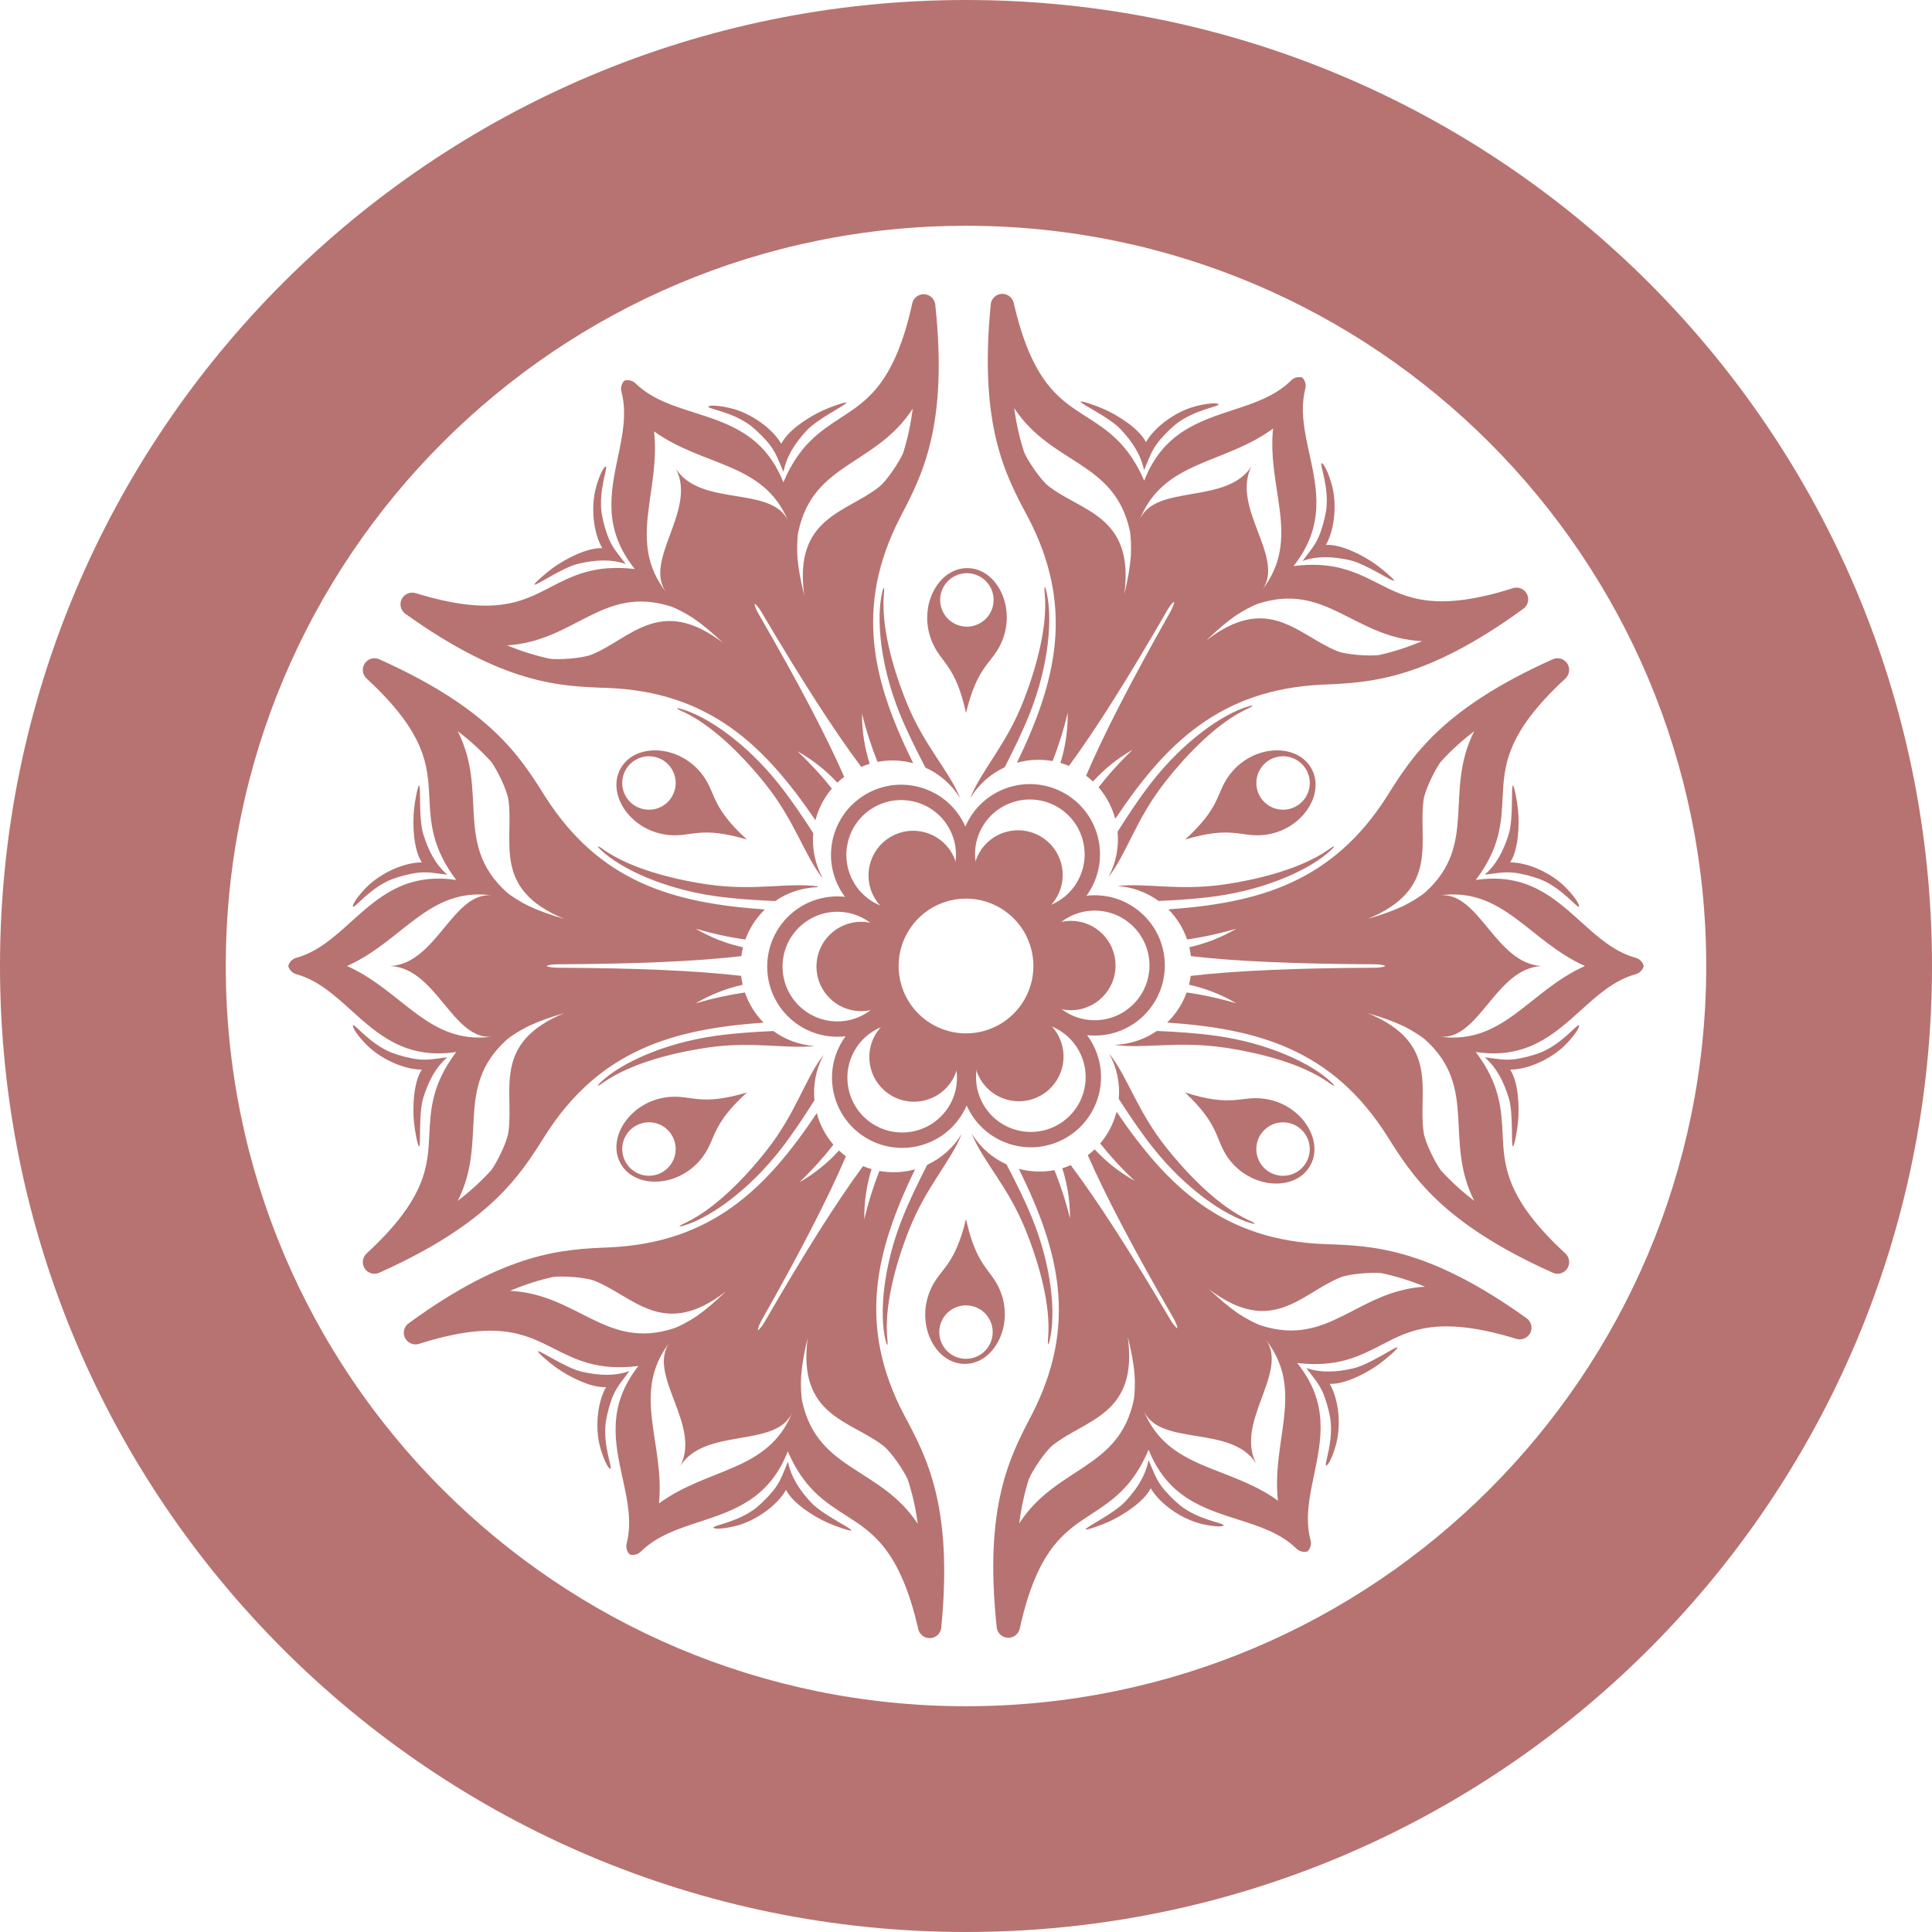 <?xml version="1.0" encoding="UTF-8"?> <!-- Creator: CorelDRAW 2020 (64-Bit) --> <svg xmlns="http://www.w3.org/2000/svg" xmlns:xlink="http://www.w3.org/1999/xlink" xmlns:xodm="http://www.corel.com/coreldraw/odm/2003" xml:space="preserve" width="37.9mm" height="37.9mm" style="shape-rendering:geometricPrecision; text-rendering:geometricPrecision; image-rendering:optimizeQuality; fill-rule:evenodd; clip-rule:evenodd" viewBox="0 0 160852.18 160852.18"> <defs> <style type="text/css"> <![CDATA[ .fil0 {fill:#B77371} ]]> </style> </defs> <g id="Layer_x0020_1">  <g id="_1344197840"> <g> <path class="fil0" d="M79377.79 48026.05c1061.45,-618.79 2423.82,-261.01 3043.46,800.44 619.22,1061.45 260.16,2424.67 -800.87,3043.88 -1061.03,618.79 -2423.82,260.59 -3043.46,-800.87 -619.22,-1061.88 -260.16,-2424.67 800.87,-3043.46zm1049.15 11336.9c947.71,-3948.73 2110.18,-4069.26 2906.37,-5772.85 1362.79,-2914.86 -298.36,-6265.17 -2780.75,-6291.06 -2483.24,-25.46 -4213.14,3289.19 -2911.89,6231.64 760.55,1720.14 1920.89,1864.87 2786.27,5832.27z"></path> <path class="fil0" d="M52926.73 97596.11c-1067.4,-609.46 -1438.33,-1968.42 -828.03,-3035.82 609.46,-1066.55 1968.42,-1437.48 3035.82,-828.03 1066.97,609.46 1437.48,1968.85 828.03,3035.82 -609.46,1067.4 -1968.85,1438.33 -3035.82,828.03zm9258.13 -6637.38c-3893.56,1153.13 -4578.56,207.11 -6452.34,369.24 -3206.43,277.14 -5276.72,3391.05 -4057.8,5553.86 1218.91,2163.23 4955.01,2004.92 6852.98,-594.6 1108.99,-1518.97 654.44,-2595.28 3657.16,-5328.49z"></path> <path class="fil0" d="M81546.12 112827.83c-1061.45,619.22 -2423.39,261.01 -3043.03,-800.44 -619.64,-1061.88 -260.59,-2424.67 800.44,-3043.46 1061.45,-619.22 2424.24,-261.01 3043.88,800.44 618.79,1061.45 260.59,2424.24 -801.29,3043.46zm-1119.17 -11336.9c-947.71,3948.31 -2109.33,4068.41 -2906.37,5772.85 -1363.21,2914.86 297.94,6265.17 2781.17,6290.64 2482.81,25.89 4213.14,-3288.34 2911.04,-6231.64 -760.97,-1720.14 -1920.46,-1864.44 -2785.84,-5831.85z"></path> <path class="fil0" d="M109047.17 95657.82c5.52,1228.67 -986.33,2229.44 -2215.01,2235.38 -1229.1,5.09 -2229.86,-985.91 -2235.38,-2215.01 -5.94,-1229.1 985.91,-2230.29 2215.01,-2235.38 1228.67,-5.94 2229.44,985.91 2235.38,2215.01zm-10378.15 -4699.09c2945.84,2795.18 2468.81,3861.3 3546.39,5403.19 1843.65,2638.57 5575.08,2874.54 6838.55,737.2 1263.9,-2137.34 -741.02,-5293.27 -3941.09,-5637.04 -1870.38,-201.6 -2574.91,730.84 -6443.85,-503.35z"></path> <path class="fil0" d="M107927.15 63257.35c1067.4,609.46 1438.33,1969.27 828.45,3035.82 -609.46,1066.97 -1969.27,1437.91 -3035.82,828.45 -1066.97,-609.46 -1437.91,-1969.27 -828.45,-3035.82 609.46,-1067.4 1968.85,-1438.33 3035.82,-828.45zm-9258.13 6637.81c3893.56,-1153.55 4578.56,-207.11 6452.76,-369.24 3206.01,-277.57 5276.29,-3391.05 4057.38,-5554.28 -1218.91,-2162.8 -4955.01,-2004.5 -6852.56,595.03 -1109.41,1519.4 -654.87,2595.28 -3657.58,5328.49z"></path> <path class="fil0" d="M88158.88 93598.99c-25.04,12.73 -48.81,27.16 -71.3,42.44 -1079.28,615.82 -2307.53,743.57 -3424.16,449.88 -1130.21,-297.51 -2146.25,-1025.38 -2780.75,-2112.72l-3.4 -5.94c-592.05,-1018.16 -746.12,-2171.29 -519.48,-3239.96 428.66,-48.81 852.22,-129.87 1266.87,-242.76 1792.72,-489.35 3423.73,-1572.87 4571.77,-3163.57 1028.35,324.68 1944.66,1010.53 2540.53,2002.8 14.01,29.71 30.13,58.14 48.38,85.73 616.67,1078.86 744.42,2307.1 450.3,3423.73 -294.54,1118.33 -1010.1,2125.46 -2078.77,2760.38zm2646.21 -865.8l176.56 -308.97c212.63,-400.22 377.73,-823.36 492.74,-1259.66 380.27,-1445.12 209.24,-3036.24 -604.79,-4428.74l-1.27 -1.7c-112.04,-192.68 -233.85,-375.18 -362.87,-549.61 195.23,20.8 393.43,32.26 593.75,33.53 37.35,3.4 75.55,3.82 113.32,0.85 1594.09,-19.95 3033.27,-677.79 4075.2,-1729.05 319.16,-322.13 600.54,-681.18 838.21,-1069.94l169.34 -296.24c432.9,-812.32 679.91,-1738.82 684.15,-2722.6 1.7,-31.83 1.7,-64.51 -0.85,-97.19 -19.52,-1594.09 -677.36,-3034.12 -1728.63,-4075.63 -1058.06,-1047.87 -2514.64,-1693.83 -4121.89,-1691.71l-17.83 0c-220.69,1.27 -438.42,14.43 -652.75,39.05 127.32,-174.86 246.16,-358.2 356.08,-550.46 800.44,-1400.98 957.47,-2993.8 563.62,-4436.38 -393.43,-1443 -1337.32,-2735.34 -2738.31,-3535.78 -1400.98,-800.44 -2993.8,-957.05 -4436.38,-563.19 -1442.15,393.01 -2735.34,1337.32 -3535.78,2738.31 -109.92,192.26 -207.54,388.34 -293.27,586.54 -81.06,-182.92 -172.74,-364.15 -274.17,-541.55 -14.43,-29.71 -31.83,-58.99 -50.51,-87 -815.3,-1368.73 -2103.39,-2284.61 -3532.38,-2660.64 -1431.54,-376.88 -3005.26,-212.21 -4388.42,579.75 -30.13,14.43 -58.99,30.98 -86.16,50.08 -898.48,534.76 -1602.16,1273.24 -2085.99,2122.06 -253.8,444.36 -446.91,919.28 -576.35,1410.75 -380.27,1445.55 -208.81,3036.24 605.21,4429.16l0.85 1.7c112.04,192.26 233.85,375.18 362.87,549.61 -195.23,-20.8 -393.01,-32.26 -593.75,-33.53 -37.35,-3.82 -75.12,-3.82 -113.32,-1.27 -1593.67,20.37 -3033.27,678.21 -4074.78,1729.48 -1040.66,1050 -1684.92,2494.69 -1691.28,4088.79 -2.55,31.83 -2.55,64.09 0.42,96.34 19.1,1594.94 676.94,3034.97 1728.63,4076.9 1057.63,1047.45 2514.22,1693.4 4121.47,1691.28l17.83 0c221.12,-1.27 438.42,-14.43 652.75,-39.47 -126.9,174.86 -246.58,358.2 -356.51,550.89 -800.02,1400.98 -956.62,2993.8 -563.19,4436.38 393.43,1442.15 1337.32,2735.34 2738.31,3535.78 1400.98,800.44 2993.8,956.62 4436.38,563.62 1442.58,-393.85 2735.34,-1337.75 3535.78,-2738.73 109.92,-192.26 207.54,-388.34 293.27,-586.96 81.06,183.35 172.74,364.15 274.17,541.55 14.43,30.13 31.41,59.42 50.51,87 815.3,1369.15 2103.39,2285.03 3532.38,2661.49 1431.12,376.45 3005.26,211.78 4388.85,-580.6 29.71,-14.43 58.14,-30.98 85.73,-49.66 842.88,-501.23 1513.88,-1181.99 1993.04,-1964.6zm-14490.7 1394.62c-1125.97,307.27 -2369.92,185.04 -3464.05,-440.12 -1094.13,-625.16 -1830.91,-1634.41 -2138.19,-2760.38 -307.7,-1126.39 -185.04,-2370.34 440.12,-3464.05 585.26,-1024.53 1507.09,-1735.85 2546.9,-2074.53 670.57,909.94 1537.22,1698.07 2581.7,2294.8 1044.05,596.3 2163.65,943.04 3287.92,1058.48 235.97,1067.82 91.25,2223.49 -494.02,3247.6 -624.73,1093.71 -1633.99,1831.34 -2760.38,2138.19zm-6533.82 -9089.21c-28.01,-2.12 -56.02,-1.7 -84.03,0 -1243.1,-4.67 -2371.19,-508.87 -3192.43,-1322.47 -820.39,-812.75 -1333.93,-1934.89 -1350.9,-3177.57 1.7,-28.01 1.27,-56.87 -0.85,-84.88 5.52,-1242.68 509.29,-2369.92 1323.32,-3191.15 821.66,-829.3 1960.78,-1345.39 3220.44,-1351.75l37.35 -0.85c1164.59,4.67 2227.74,446.91 3033.7,1171.38 -787.28,1796.54 -892.54,3752.23 -403.62,5544.94 113.32,414.65 258.47,820.81 434.17,1214.67 -796.62,729.99 -1854.26,1181.14 -3017.15,1197.69zm835.67 -15024.19c294.12,-1118.33 1010.1,-2125.03 2077.92,-2760.38 25.04,-12.73 49.66,-27.16 72.57,-42.44 1078.86,-615.82 2306.68,-743.57 3423.31,-449.88 1130.21,297.51 2146.68,1025.38 2781.17,2112.72l3.4 5.94c592.05,1018.16 746.12,2171.29 519.48,3239.96 -428.66,48.38 -852.22,129.45 -1266.87,242.76 -1792.72,489.35 -3423.73,1572.87 -4571.77,3163.14 -1027.93,-324.25 -1945.08,-1010.1 -2540.53,-2002.38 -14.01,-29.71 -30.13,-58.57 -48.38,-85.73 -616.25,-1079.28 -744.42,-2307.1 -450.3,-3423.73zm13923.26 -3289.62c1125.97,-306.85 2369.92,-185.04 3464.48,440.12 1093.71,625.16 1830.49,1634.84 2137.76,2760.8 307.7,1126.39 185.04,2369.92 -440.12,3464.05 -585.26,1024.11 -1507.09,1735.85 -2546.9,2074.1 -670.15,-909.52 -1537.22,-1697.65 -2581.7,-2294.37 -1044.48,-596.72 -2163.23,-943.47 -3287.5,-1058.91 -236.4,-1067.4 -91.67,-2223.07 493.17,-3247.18 625.16,-1094.13 1634.41,-1831.34 2760.8,-2138.61zm757.58 16484.17c-1536.37,2689.5 -4962.65,3624.48 -7652.57,2087.68 -2689.5,-1536.8 -3624.48,-4963.08 -2087.68,-7652.57 1536.8,-2689.5 4963.08,-3624.05 7652.57,-2087.68 2689.5,1536.8 3624.48,4963.08 2087.68,7652.57zm5776.25 -7394.53c28.01,2.55 56.02,1.7 84.03,-0.42 1243.1,5.09 2370.77,508.87 3192.43,1322.89 820.39,812.75 1333.93,1934.89 1351.33,3177.57 -1.7,28.44 -1.7,56.87 0.42,84.88 -5.52,1243.1 -509.29,2369.92 -1322.89,3191.15 -822.09,829.3 -1960.78,1345.81 -3220.86,1350.9l-37.35 1.7c-1164.16,-4.67 -2227.74,-446.91 -3033.27,-1171.8 786.86,-1796.11 892.11,-3751.8 403.19,-5544.52 -113.32,-414.65 -258.47,-820.81 -434.17,-1214.67 796.62,-729.99 1854.26,-1181.14 3017.15,-1197.69z"></path> <path class="fil0" d="M79324.74 89852.28c477.04,-835.24 595.03,-1777.01 402.77,-2647.48 -916.73,-93.8 -1828.79,-376.45 -2679.74,-862.41 -851.8,-486.8 -1558.02,-1128.94 -2104.66,-1871.23 -847.55,276.29 -1599.61,856.46 -2076.22,1691.71 -509.72,891.27 -609.88,1905.19 -359.05,2823.19 250.4,918 851.37,1740.94 1743.06,2250.66 892.11,509.29 1905.61,609.03 2823.61,358.2 918.43,-249.98 1740.94,-850.95 2250.23,-1742.64z"></path> <path class="fil0" d="M71748.99 84185.53c947.71,-12.73 1809.69,-380.27 2459.04,-976.15 -143.45,-320.43 -261.44,-651.47 -353.96,-989.73 -398.52,-1461.25 -312.37,-3055.34 328.92,-4519.99 -656.99,-590.36 -1523.64,-951.11 -2472.62,-954.5l-30.13 0.42c-1027.08,5.09 -1955.69,426.11 -2625.84,1102.2 -663.36,668.87 -1073.76,1588.15 -1078.43,2601.22 1.7,22.92 1.7,46.26 0.42,68.75 14.01,1013.07 432.9,1928.1 1101.35,2590.19 669.72,663.36 1589.42,1074.19 2602.49,1078.43 22.49,-1.7 45.84,-1.7 68.75,-0.85z"></path> <path class="fil0" d="M79240.28 71009.66l0 0zm-6403.95 3790.42c485.53,808.93 1232.92,1367.88 2071.13,1631.86 935.4,-1296.15 2264.66,-2179.36 3726.76,-2577.88 337.83,-92.95 682.88,-158.73 1032.17,-198.2 184.62,-870.89 59.42,-1810.97 -426.11,-2646.21 -516.93,-885.75 -1345.81,-1479.5 -2266.78,-1721.84 -910.36,-239.37 -1911.13,-134.96 -2790.51,366.69l-59.42 34.38c-870.47,518.21 -1453.61,1339.02 -1693.83,2250.23 -239.79,909.94 -135.39,1911.55 367.12,2790.93l39.47 70.03z"></path> <path class="fil0" d="M81126.37 73648.23c916.73,93.8 1829.22,376.45 2680.16,862.83 851.37,486.38 1558.02,1128.94 2104.66,1870.38 847.55,-275.87 1598.76,-855.61 2076.22,-1690.86 509.29,-892.11 609.03,-1905.61 358.2,-2823.61 -249.98,-918 -850.95,-1740.94 -1742.64,-2250.23 -891.69,-510.14 -1906.03,-609.03 -2823.19,-359.05 -918.85,250.4 -1741.36,851.37 -2250.66,1743.06 -477.46,834.82 -595.03,1777.44 -402.77,2647.48z"></path> <path class="fil0" d="M86646.28 77643.22c143.03,321.28 261.01,652.32 353.54,990.15 398.95,1461.25 312.37,3055.34 -328.49,4519.99 656.57,590.36 1523.22,951.53 2472.2,954.93l30.56 -1.27c1026.65,-4.24 1955.27,-425.69 2625.84,-1101.77 662.93,-668.87 1073.34,-1587.73 1078.01,-2600.37 -1.7,-23.34 -1.7,-46.26 -0.42,-69.6 -14.01,-1013.07 -432.48,-1927.26 -1100.92,-2590.19 -669.72,-663.36 -1589.42,-1074.19 -2602.49,-1078.43 -22.92,2.12 -46.26,2.55 -68.75,0.85 -947.71,12.73 -1810.12,380.7 -2459.04,975.72z"></path> <path class="fil0" d="M81610.63 89838.28l0 0zm6406.92 -3784.91c-485.53,-809.35 -1232.92,-1368.3 -2070.71,-1632.71 -935.83,1296.15 -2265.09,2179.78 -3726.76,2578.3 -338.26,92.1 -683.3,158.73 -1032.59,198.2 -184.62,870.89 -59.42,1810.97 426.11,2645.78 516.93,886.6 1345.39,1479.92 2266.78,1722.26 909.94,239.79 1911.13,135.39 2790.93,-366.69l58.14 -34.38c871.32,-517.36 1454.04,-1338.6 1695.1,-2250.23 239.37,-910.36 134.96,-1911.13 -367.97,-2790.93l-39.05 -69.6z"></path> <path class="fil0" d="M52926.73 63257.35c-1067.4,609.46 -1438.33,1969.27 -828.03,3035.82 609.46,1066.97 1968.85,1437.91 3035.82,828.45 1066.97,-609.46 1437.48,-1969.27 828.03,-3035.82 -609.46,-1067.4 -1968.85,-1438.33 -3035.82,-828.45zm9258.13 6637.81c-3893.56,-1153.55 -4578.56,-207.11 -6452.34,-369.24 -3206.43,-277.57 -5276.72,-3391.05 -4057.8,-5554.28 1218.91,-2162.8 4955.01,-2004.5 6852.98,595.03 1108.99,1519.4 654.44,2595.28 3657.16,5328.49z"></path> <path class="fil0" d="M75311.5 117878.76c1850.44,3460.23 4031.49,7538.41 3060.44,17572.36 -15.28,429.51 -316.19,812.32 -754.6,912.06 -524.15,120.11 -1046.18,-207.96 -1165.44,-731.69 -1509.63,-6577.96 -3788.3,-8032.42 -5979.12,-9431.29 -1799.08,-1148.88 -3548.93,-2267.21 -4883.29,-5368.81 -1543.16,3963.58 -4475,4927 -7433.15,5898.9 -1726.51,566.59 -3464.48,1138.7 -4773.36,2425.09 -236.82,247.01 -596.3,360.75 -949.83,267.38 -260.16,-257.19 -344.2,-624.31 -252.1,-954.08 444.78,-1781.26 54.32,-3568.46 -334.44,-5343.77 -665.48,-3041.76 -1324.17,-6056.78 1306.34,-9398.18 -3349.46,425.26 -5201.17,-513.96 -7104.66,-1480.77 -2317.71,-1176.89 -4727.53,-2401.75 -11160.76,-360.33 -512.27,161.7 -1059.76,-121.38 -1222.31,-633.22 -137.09,-428.23 40.74,-881.93 402.34,-1113.23 8150.83,-5932.43 12770.98,-6123.84 16691.28,-6288.09 8504.37,-396.4 13054.92,-4903.66 17243.01,-11176.47l10.61 39.89c257.19,944.74 723.2,1832.19 1376.37,2588.49 -793.23,1020.71 -1730.75,2067.74 -2835.07,3130.89 1357.69,-777.1 2420.85,-1681.95 3298.53,-2646.63 180.38,170.61 372.21,331.89 575.08,482.98 -1464.65,3439.86 -3786.18,7931.41 -6939.14,13511.58 -182.92,322.98 -369.66,673.54 -390.46,974.45 249.13,-171.04 456.24,-510.14 640.86,-831.42 3205.58,-5549.61 5895.93,-9829.81 8115.61,-12838.47 233.43,97.61 469.4,181.22 708.34,249.55 -384.52,1246.07 -624.31,2621.17 -604.79,4185.13 354.81,-1490.96 780.92,-2829.56 1257.11,-4030.64 984.21,178.68 1986.25,128.6 2931.41,-129.02l36.5 -10.19c-3276.89,6793.14 -4847.21,13000.59 -871.32,20527.54zm-1764.71 2495.97c-2758.25,-2142.43 -7155.59,-2447.16 -6304.64,-8980.14 -304.73,1285.54 -460.91,2185.72 -540.28,3147.86 -44.56,708.34 -11.03,1701.47 95.49,2178.51 1293.61,5776.25 6496.9,5414.65 9613.36,10147.27 -193.11,-1420.93 -485.1,-2627.54 -833.55,-3689.84 -301.76,-697.73 -1364.48,-2285.46 -2030.39,-2803.67zm-17466.26 -9776.76c464.73,-150.67 1338.17,-625.58 1925.56,-1023.68 788.56,-557.25 1484.59,-1148.46 2436.97,-2064.34 -5195.23,4051.01 -7690.35,418.05 -10938.37,-870.47 -783.46,-311.09 -2691.62,-419.74 -3445.8,-325.95 -1091.16,239.79 -2279.52,601.39 -3601.99,1156.1 5659.96,282.23 7990.83,4946.95 13623.63,3128.34zm9865.03 7037.18c-1369.58,2961.12 -7221.8,1173.08 -9291.65,4400.3 1728.63,-3422.03 -2782.87,-7555.81 -928.19,-10239.37 -3213.65,4219.51 -357.35,8306.17 -863.68,13374.92 4109.58,-3010.78 9081.15,-2624.56 11083.52,-7535.86zm9183 -16215.51c588.24,-1479.5 1330.96,-3001.44 2073.68,-4444.87 1145.91,-533.06 2150.07,-1396.74 2853.75,-2550.29l4.24 1.27c-910.79,2308.8 -2964.94,4365.93 -4401.58,8032.42 -1181.14,3012.48 -2016.81,6355.57 -1794.84,8899.07 17.83,214.33 56.02,463.46 8.49,635.77 -61.12,-49.66 -105.68,-253.8 -140.9,-396.83 -529.24,-2159.41 -228.33,-6088.62 1397.16,-10176.55zm-9686.36 22626.26c585.26,1145.06 2355.91,2237.92 3480.18,2740 713.44,318.31 1864.44,699.86 1958.66,636.19 91.67,-160.85 -2374.16,-1282.15 -3347.76,-2325.35 -973.18,-1043.63 -1675.15,-2121.21 -1930.23,-3401.66 -392.16,917.15 -558.95,1495.2 -1045.75,2170.87 -368.81,511.42 -982.51,1157.8 -1598.34,1669.64 -1546.13,1209.15 -3554.03,1444.27 -3566.33,1648.84 75.97,165.95 1024.53,92.52 2021.9,-183.35 1496.9,-413.8 3247.18,-1603.85 4027.67,-2955.18zm-14983.44 -8560.39c-1283.85,77.67 -3123.67,-892.54 -4127.83,-1606.4 -637.04,-452.85 -1549.53,-1250.74 -1541.89,-1364.06 91.25,-160.85 2309.23,1392.92 3701.72,1701.89 1393.77,309.4 2678.89,366.69 3911.38,-63.66 -591.21,803.41 -1004.16,1240.98 -1339.02,2002.8 -252.95,577.62 -498.26,1434.09 -626.43,2225.19 -256.34,1945.93 559.8,3794.67 390.03,3910.11 -180.38,19.1 -599.69,-836.09 -868.77,-1835.58 -402.77,-1499.02 -266.96,-3612.6 500.81,-4970.29zm18092.69 -27635.17c-1525.34,1957.39 -2254.48,4772.09 -4683.81,7871.15 -1995.16,2547.75 -4451.23,4964.35 -6754.09,6065.27 -194.81,93.37 -428.66,187.17 -553.01,316.61 74.7,25.89 272.47,-38.2 413.38,-81.06 2128.85,-641.29 5361.6,-2895.34 8057.04,-6372.12 976.15,-1258.81 1910.7,-2672.95 2777.35,-4045.92 -122.23,-1256.26 112.89,-2558.78 747.81,-3748.83l-4.67 -5.09zm41541.03 -30848.39c3920.29,-163.4 8540.44,-356.08 16691.7,-6287.67 361.6,-231.73 539,-685 402.77,-1113.66 -162.55,-511.84 -709.62,-794.92 -1222.31,-631.95 -6433.24,2040.15 -8843.05,815.72 -11161.19,-361.6 -1904.34,-966.81 -3754.77,-1906.03 -7105.08,-1480.35 2630.93,-3341.4 1972.67,-6356.84 1306.76,-9398.18 -388.34,-1775.32 -778.8,-3563.36 -334.86,-5343.77 92.95,-328.49 8.91,-697.31 -251.25,-955.35 -353.96,-92.95 -714.29,21.65 -950.26,268.65 -1308.46,1285.97 -3047.28,1858.08 -4772.94,2424.67 -2959.43,971.05 -5890.42,1936.17 -7433.15,5898.9 -1334.78,-3102.03 -3084.63,-4219.51 -4883.71,-5368.39 -2191.24,-1398.86 -4470.33,-2853.32 -5979.12,-9431.29 -119.26,-524.15 -641.71,-852.64 -1165.86,-731.69 -438.42,99.31 -738.48,482.56 -754.18,912.06 -970.21,10033.95 1210,14112.55 3059.59,17572.36 3978.01,7527.8 2405.99,13734.82 -871.74,20528.81l39.89 -11.03c944.74,-258.04 1945.51,-308.12 2928.87,-129.02 476.19,-1201.09 902.3,-2539.68 1257.11,-4031.49 19.52,1563.96 -220.27,2939.48 -604.79,4185.13 238.52,68.75 475.34,152.79 708.34,249.55 2220.1,-3007.81 4910.02,-7288.43 8116.46,-12838.89 185.04,-320.86 391.73,-659.96 640.44,-831 -21.22,301.33 -207.96,651.9 -390.03,974.03 -3153.38,5581.02 -5474.92,10071.3 -6939.14,13511.16 202.44,151.52 394.28,313.22 575.5,482.98 877.68,-964.26 1939.99,-1868.26 3297.26,-2645.78 -1104.32,1063.15 -2041.42,2109.33 -2833.8,3130.04 654.02,756.73 1120.45,1645.45 1378.07,2591.04l9.76 36.08c4187.67,-6272.81 8736.95,-10778.37 17240.89,-11174.35zm1254.14 -2787.96c-3246.75,-1288.94 -5743.14,-4921.06 -10937.95,-870.89 952.81,-915.88 1648.42,-1507.09 2436.13,-2063.92 587.81,-398.52 1460.83,-873.86 1925.98,-1023.68 5632.8,-1818.61 7963.67,2845.68 13624.05,3127.92 -1322.89,555.56 -2510.82,916.31 -3601.56,1156.52 -754.6,93.37 -2662.76,-15.7 -3446.65,-325.95zm-17292.67 -10081.91c107.38,477.89 140.48,1470.16 96.34,2179.36 -79.79,961.29 -235.97,1861.47 -541.13,3146.59 851.37,-6531.7 -3544.69,-6836.85 -6304.22,-8979.71 -666.33,-517.78 -1728.63,-2106.36 -2031.66,-2803.67 -347.59,-1061.88 -640.01,-2268.91 -832.7,-3690.26 3118.16,4732.62 8319.75,4371.87 9613.36,10147.69zm11072.49 4925.3c1854.68,-2683.98 -2657.24,-6818.18 -929.04,-10238.52 -2069.01,3226.38 -7921.65,1438.33 -9291.65,4399.46 2003.23,-4911.3 6973.94,-4525.93 11083.95,-7536.29 -506.75,5069.18 2349.97,9155.42 -863.25,13375.35zm-9304.81 16145.48c-975.72,1258.38 -1910.28,2671.25 -2776.93,4043.37 122.66,1257.96 -112.89,2561.75 -747.81,3753.5l2.97 3.82c1525.34,-1958.66 2255.33,-4773.36 4684.66,-7872 1994.31,-2546.9 4450.39,-4964.35 6753.25,-6065.7 195.23,-92.1 428.66,-186.32 553.43,-316.19 -74.27,-26.31 -272.05,39.05 -413.38,81.06 -2129.28,641.29 -5362.02,2895.76 -8056.19,6372.12zm14570.92 -19835.32c1284.27,-77.24 3124.95,892.96 4128.26,1606.82 637.04,452.85 1549.95,1250.74 1542.74,1363.64 -92.52,161.28 -2310.5,-1392.92 -3703,-1702.32 -1393.77,-308.97 -2678.89,-366.27 -3910.53,64.09 591.21,-802.99 1004.16,-1240.56 1338.17,-2002.8 254.22,-577.62 498.68,-1434.51 626.43,-2224.34 256.77,-1947.2 -559.38,-3795.52 -389.19,-3910.11 180.38,-19.1 599.27,835.67 868.35,1835.16 402.34,1499.02 266.96,3612.17 -501.23,4969.87zm-14983.02 -8560.39c-585.26,-1145.49 -2355.49,-2237.92 -3480.6,-2740 -713.01,-318.31 -1864.44,-700.28 -1958.24,-636.19 -91.25,161.28 2373.74,1282.57 3347.76,2325.78 973.6,1043.2 1675.15,2121.21 1930.23,3400.39 391.73,-916.73 558.53,-1494.35 1045.75,-2170.02 368.39,-511.84 982.09,-1157.37 1597.91,-1668.79 1546.56,-1209.57 3554.03,-1445.12 3566.76,-1650.11 -76.39,-165.95 -1024.53,-92.1 -2022.32,184.19 -1496.48,413.8 -3247.18,1603.43 -4027.25,2954.76zm-14618.45 29620.57c912.06,-2308.8 2966.22,-4366.78 4401.58,-8032.42 1181.14,-3012.48 2016.81,-6355.57 1796.11,-8899.07 -19.1,-214.33 -57.3,-463.46 -8.49,-636.62 59.84,50.51 104.41,253.8 140.06,397.67 528.82,2159.41 229.18,6089.04 -1398.01,10176.13 -588.24,1479.92 -1332.23,3003.14 -2074.1,4446.99 -1144.64,532.64 -2147.95,1397.16 -2850.78,2548.59l-6.37 -1.27z"></path> <path class="fil0" d="M110303.85 103581.59c3921.57,127.75 8543.42,277.99 16748.15,6135.3 363.72,227.91 544.95,680.76 412.53,1110.26 -158.73,513.54 -703.25,801.29 -1216.37,644.26 -6452.34,-1982.85 -8850.69,-736.78 -11157.79,461.34 -1893.73,984.64 -3737.37,1940.41 -7090.65,1545.28 2660.64,3317.63 2029.11,6338.59 1391.65,9386.3 -372.63,1779.14 -746.12,3569.73 -286.05,5346.32 95.07,328.92 14.01,696.46 -242.76,956.62 -353.96,95.92 -713.86,-14.01 -953.23,-259.32 -1319.92,-1274.93 -3062.98,-1830.49 -4794.58,-2381.8 -2967.06,-944.32 -5907.39,-1881.84 -7486.2,-5831 -1306.76,3114.34 -3046.01,4248.37 -4834.48,5412.95 -2178.51,1418.81 -4443.59,2893.22 -5893.39,9485.61 -115.02,524.57 -634.07,856.89 -1159.07,741.45 -439.27,-95.49 -743.99,-476.19 -763.52,-904.85 -1061.03,-10024.19 1082.25,-14122.31 2901.28,-17598.67 3907.56,-7563.45 2280.37,-13756.47 -1058.06,-20520.32l39.47 10.61c946.01,248.71 1948.05,289.02 2929.72,100.59 488.07,1197.69 926.07,2532.47 1294.03,4020.88 5.52,-1564.81 -247.01,-2938.2 -642.98,-4180.03 237.67,-71.3 473.22,-156.61 705.37,-255.92 2247.26,2987.86 4976.23,7243.44 8232.75,12765.04 188.44,320.01 398.1,656.99 648.93,825.48 -24.19,-300.91 -214.33,-649.77 -399.8,-971.05 -3203.46,-5551.73 -5566.59,-10020.79 -7061.37,-13447.92 201.6,-153.21 391.31,-316.19 570.83,-488.07 886.17,955.35 1957.39,1850.86 3322.3,2616.08 -1114.93,-1052.54 -2060.52,-2091.08 -2863.08,-3104.57 221.12,-260.16 419.74,-535.61 595.45,-822.51l200.32 -350.14c241.91,-453.7 429.08,-933.71 558.53,-1428.57l10.19 -37.77c4244.97,6234.19 8835.41,10698.58 17341.9,11018.16zm1279.18 2776.5c-3235.29,1317.8 -5697.73,4973.69 -10929.04,970.21 960.02,906.12 1661.57,1492.23 2455.22,2041.42 591.63,392.58 1468.04,859.86 1934.89,1006.28 5647.65,1767.68 7936.93,-2917.83 13594.34,-3251.85 -1327.14,-542.82 -2518.89,-893.39 -3612.6,-1123.42 -755.03,-87.43 -2661.91,39.05 -3442.83,357.35zm-17200.15 10237.67c102.28,-477.89 126.9,-1471.44 75.97,-2179.36 -88.28,-960.87 -252.95,-1859.77 -569.14,-3142.35 910.36,6524.91 -3483.15,6869.53 -6223.58,9037.43 -660.81,523.3 -1708.68,2121.64 -2004.5,2821.92 -338.26,1064.43 -620.07,2274.85 -800.44,3696.63 3075.29,-4761.05 8280.7,-4446.14 9521.69,-10234.27zm11027.08 -5025.46c1878.45,2667.43 -2595.7,6842.37 -836.09,10247.43 -2098.29,-3207.71 -7933.96,-1367.46 -9331.55,-4315 2047.79,4892.62 7015.11,4461.42 11151.85,7434.85 -552.58,-5064.51 2268.06,-9176.21 -984.21,-13367.28zm-9451.66 -16059.33c-987.18,-1249.47 -1934.47,-2654.7 -2813.43,-4019.61 110.77,-1257.53 -135.39,-2558.36 -783.04,-3743.31l4.67 -5.09c1543.59,1942.96 2298.62,4750.87 4755.11,7827.86 2018.93,2529.5 4495.8,4923.6 6809.69,6003.73 194.81,91.25 429.93,183.35 555.13,311.94 -73.85,26.74 -272.05,-36.5 -413.8,-77.24 -2134.79,-622.19 -5387.91,-2846.96 -8114.33,-6298.28zm14751.29 19701.63c1284.27,65.36 3116.46,-920.97 4113.4,-1644.17 632.8,-457.94 1538.07,-1264.75 1530.01,-1378.07 -93.8,-160 -2297.34,1414.14 -3687.72,1735.42 -1390.8,322.13 -2674.65,390.88 -3910.96,-28.01 598,798.32 1015.62,1231.22 1356.85,1990.92 258.89,575.08 512.27,1429.42 646.8,2218.83 274.59,1943.81 -525,3799.76 -353.96,3913.08 180.38,17.4 591.63,-840.76 851.37,-1842.8 389.19,-1502.84 234.28,-3614.72 -545.79,-4965.2zm-14904.93 8695.35c-574.65,1151.01 -2335.12,2259.99 -3455.56,2771.41 -710.04,325.52 -1858.08,717.26 -1952.3,654.87 -93.8,-160.43 2361.43,-1304.64 3325.69,-2356.34 964.26,-1052.12 1655.63,-2136.07 1899.67,-3418.64 400.65,913.76 572.96,1490.11 1065.7,2161.53 373.06,507.6 992.28,1148.03 1613.61,1654.36 1556.74,1195.14 3565.91,1412.44 3580.34,1617.43 -74.27,165.95 -1023.26,101.86 -2023.17,-165.52 -1500.3,-401.07 -3262.46,-1574.14 -4053.98,-2919.11zm-14886.25 -29486.03c931.58,2300.31 3004.41,4338.76 4474.15,7992.1 1209.15,3001.87 2073.25,6336.47 1875.48,8882.52 -16.13,213.9 -52.2,464.31 -1.7,636.62 59.42,-51.35 102.71,-254.65 136.24,-398.52 509.29,-2164.5 173.58,-6091.59 -1489.69,-10163.4 -602.24,-1474.83 -1359.39,-2991.26 -2115.27,-4429.16 -1147.61,-523.3 -2158.14,-1377.64 -2871.15,-2522.28l-8.06 2.12zm-5946.01 -51399.28c1818.18,-3476.78 3961.89,-7574.48 2900.86,-17598.67 -20.37,-429.93 -324.25,-810.2 -763.94,-906.12 -524.57,-115.86 -1043.63,217.3 -1157.8,742.3 -1449.79,6591.54 -3715.73,8066.38 -5893.81,9485.19 -1788.9,1165.44 -3528.14,2299.04 -4834.9,5412.53 -1577.96,-3948.73 -4518.72,-4886.68 -7486.2,-5830.57 -1730.75,-551.31 -3474.24,-1107.29 -4794.58,-2381.8 -238.52,-244.89 -599.69,-355.66 -953.23,-260.16 -257.19,260.16 -338.26,629.4 -242.34,957.9 459.64,1777.01 85.73,3568.03 -286.05,5345.89 -639.16,3047.7 -1269.42,6069.09 1391.22,9385.87 -3352.86,-394.28 -5195.65,561.92 -7090.65,1546.13 -2307.1,1197.27 -4705.88,2444.19 -11157.37,462.61 -513.54,-158.73 -1059.33,129.45 -1216.37,643.41 -132.84,429.08 48.81,880.66 412.53,1109.41 8204.73,5857.31 12826.58,6008.4 16747.73,6136.15 8508.61,319.58 13098.63,4783.55 17344.02,11019.86l10.61 -40.74c146.85,-556.83 365.42,-1094.98 653.59,-1599.18 200.32,-351.41 434.17,-686.27 699.86,-999.07 -802.56,-1013.92 -1749.43,-2053.31 -2864.36,-3107.55 1365.76,766.06 2436.55,1662 3323.57,2618.2 179.1,-172.31 368.81,-335.29 569.56,-488.07 -1494.78,-3426.7 -3857.48,-7897.04 -7061.79,-13450.47 -185.89,-320.43 -375.6,-669.3 -399.8,-969.78 250.83,168.07 460.49,505.47 648.93,825.06 3256.94,5522.03 5986.33,9778.88 8233.17,12766.74 231.73,-99.74 467.7,-184.62 705.37,-256.34 -396.4,-1242.25 -648.5,-2616.08 -643.41,-4181.73 368.81,1489.26 807.23,2824.89 1294.88,4022.15 982.09,-188.44 1984.13,-148.12 2931.41,101.01l37.35 10.19c-3338.85,-6763.86 -4966.89,-12957.3 -1058.06,-20520.32zm-1788.05 -2480.26c-2739.16,2167.9 -7132.67,2512.94 -6222.73,9037.01 -316.61,-1282.57 -480.86,-2180.63 -569.56,-3141.92 -50.51,-708.34 -26.31,-1701.47 76.39,-2180.2 1241.41,-5786.86 6446.4,-5473.22 9521.69,-10234.27 -180.38,1423.05 -462.18,2633.05 -800.44,3697.48 -295.39,700.28 -1344.11,2297.77 -2005.35,2821.92zm-17377.13 9935.49c467.7,145.57 1343.26,612.85 1934.89,1005.86 794.5,550.04 1495.2,1134.88 2455.65,2041.42 -5231.73,-4002.63 -7693.74,-348.02 -10929.46,970.21 -781.34,317.88 -2688.65,444.78 -3443.26,357.35 -1093.29,-229.18 -2285.03,-579.75 -3612.6,-1122.57 5657.84,-334.44 7945.84,-5019.95 13594.77,-3252.27zm9801.8 -7126.73c-1397.16,-2948.39 -7233.26,-1107.72 -9331.55,-4315 1759.19,3405.06 -2714.96,7580 -836.09,10246.58 -3251.42,-4190.22 -431.63,-8301.92 -984.64,-13367.28 4136.74,2973.43 9104.49,2542.65 11152.28,7435.7zm9329.85 16131.48c602.24,1474.41 1358.54,2990.83 2114.42,4427.89 1148.88,522.45 2159.41,1377.22 2873.69,2522.71l6.37 -1.27c-932.43,-2300.74 -3005.26,-4339.61 -4474.58,-7992.53 -1208.3,-3001.02 -2074.53,-6336.47 -1876.33,-8882.1 17.4,-215.18 53.05,-464.31 2.97,-636.19 -59.84,50.51 -102.28,254.22 -136.66,398.1 -509.72,2164.08 -174.01,6091.59 1490.11,10163.4zm-9892.62 -22536.71c575.5,-1151.43 2335.96,-2259.57 3455.99,-2772.26 710.47,-325.1 1858.5,-716.83 1952.3,-653.59 93.37,160 -2361.85,1303.37 -3326.12,2355.49 -963.84,1052.54 -1656.48,2136.49 -1899.24,3418.64 -400.22,-913.76 -572.53,-1490.54 -1065.7,-2161.11 -373.06,-507.6 -992.28,-1148.03 -1612.77,-1654.36 -1557.59,-1195.57 -3566.76,-1412.87 -3581.61,-1617.43 74.7,-166.37 1024.11,-101.43 2023.6,165.52 1500.3,400.22 3262.03,1574.57 4053.56,2919.11zm-14904.08 8694.51c-1284.7,-64.94 -3116.03,922.25 -4113.83,1645.02 -632.37,458.37 -1538.49,1264.75 -1530.01,1377.22 93.8,160 2297.34,-1413.72 3687.72,-1735.85 1390.8,-321.7 2674.65,-390.46 3910.53,29.28 -598.42,-798.32 -1015.19,-1231.64 -1356.42,-1991.77 -258.89,-574.23 -511.42,-1428.57 -646.8,-2217.98 -273.75,-1943.81 525,-3800.61 354.38,-3913.5 -181.65,-17.4 -592.05,841.61 -851.8,1843.22 -389.19,1502.84 -234.7,3614.29 546.22,4964.35zm18342.67 27470.5c-1543.59,-1943.81 -2299.04,-4751.72 -4755.11,-7828.28 -2018.5,-2528.65 -4495.8,-4924.03 -6809.27,-6004.16 -195.65,-90.82 -430.35,-182.5 -555.56,-311.09 73.85,-26.74 271.62,36.08 413.8,77.24 2135.22,621.34 5388.34,2846.11 8114.33,6298.7 988.03,1250.74 1936.17,2656.82 2815.55,4022.58 -109.5,1256.26 137.51,2554.54 783.04,3737.8l-6.79 7.22z"></path> <path class="fil0" d="M45369.65 94564.96c-2086.41,3323.15 -4545.45,7239.62 -13739.07,11374.24 -380.27,199.47 -862.41,128.17 -1166.71,-202.87 -364.15,-395.55 -338.26,-1011.37 56.87,-1375.52 4963.5,-4573.46 5095.49,-7273.15 5223.66,-9869.7 104.41,-2132.25 207.54,-4205.92 2238.35,-6903.49 -4206.35,626.86 -6497.75,-1440.88 -8808.67,-3528.14 -1348.36,-1217.64 -2706.9,-2442.92 -4473.3,-2940.75 -332.31,-83.61 -609.03,-338.68 -704.1,-692.22 95.07,-353.54 371.78,-609.03 704.1,-692.64 1766.4,-497.84 3124.95,-1723.11 4473.3,-2940.75 2310.92,-2087.26 4602.32,-4154.57 8808.67,-3528.14 -2030.81,-2697.56 -2133.94,-4771.24 -2238.35,-6903.49 -128.17,-2596.13 -260.16,-5295.81 -5223.66,-9869.7 -395.13,-364.15 -421.02,-979.97 -56.87,-1375.52 304.3,-330.62 786.44,-401.92 1166.71,-202.87 9193.61,4134.62 11652.66,8051.52 13739.07,11374.24 4574.74,7204.82 10763.52,8910.53 18312.96,9430.86l-103.98 102.28c-668.87,674.82 -1192.6,1493.51 -1523.22,2405.14 -1285.54,-182.07 -2666.58,-477.04 -4146.51,-911.64 1354.3,797.05 2672.52,1271.54 3950.43,1554.62 -59.84,239.79 -106.53,484.68 -139.63,734.66 -3714.03,435.87 -8768.78,648.08 -15184.62,678.63 -370.94,1.27 -767.76,13.16 -1039.81,144.3 272.05,131.14 668.87,142.6 1039.81,143.88 6406.92,30.56 11457,242.34 15169.34,677.36 28.86,251.68 71.73,499.11 128.6,741.45 -1269.42,284.36 -2578.73,758 -3924.11,1549.1 1465.07,-429.93 2834.22,-724.05 4108.73,-905.7 326.8,953.23 864.95,1808.42 1558.87,2509.12 -7501.48,528.82 -13653.76,2252.78 -18206.85,9423.22zm-3042.61 -294.12c491.89,-3458.53 -1424.75,-7427.64 4669.38,-9929.12 -1266.87,373.06 -2126.3,683.73 -3000.59,1092.01 -637.04,312.79 -1482.9,834.82 -1844.07,1164.16 -4373.57,3988.2 -1479.08,8326.12 -4042.1,13381.29 1137.85,-873.02 2041,-1725.66 2790.51,-2554.54 455.82,-608.18 1307.61,-2318.56 1426.87,-3153.81zm-175.28 -20016.12c361.17,329.77 1207.03,851.37 1844.07,1164.16 874.29,408.71 1733.72,718.95 3000.59,1092.01 -6094.13,-2501.48 -4177.49,-6470.59 -4669.38,-9929.12 -119.26,-834.82 -971.05,-2545.62 -1426.87,-3153.81 -749.51,-828.88 -1652.66,-1681.52 -2790.51,-2554.54 2563.02,5055.17 -331.47,9393.09 4042.1,13381.29zm-1216.37 12057.12c-3250.57,279.26 -4601.48,-5689.24 -8430.1,-5885.32 3828.62,-196.5 5179.53,-6164.59 8430.1,-5885.75 -5258.47,-696.88 -7389.01,3810.8 -12041.84,5885.75 4652.83,2074.95 6783.38,6582.63 12041.84,5885.32zm18634.66 -70.88c1553.77,-219.42 3218.74,-329.77 4818.77,-401.07 974.03,709.19 2149.65,1158.65 3423.73,1248.2 -2390.71,263.98 -5130.72,-422.29 -8881.25,128.17 -3201.34,468.98 -6518.12,1401.83 -8617.26,2855.87 -176.56,122.23 -374.33,279.26 -548.34,322.55 14.01,-77.24 168.07,-217.3 275.02,-318.31 1613.19,-1531.28 5174.01,-3219.59 9529.32,-3835.41zm-24451.23 2813.43c-703.68,1076.31 -774.55,3155.5 -652.32,4381.63 77.24,777.1 317.46,1965.88 418.89,2015.53 185.47,0 -63.66,-2697.14 359.05,-4059.93 422.71,-1363.21 1010.53,-2507 1995.59,-3363.47 -991.43,114.17 -1575.42,256.34 -2403.87,168.92 -626.86,-66.63 -1492.23,-278.41 -2242.17,-559.8 -1816.91,-742.72 -3017.57,-2368.64 -3201.76,-2277.82 -105.68,147.27 428.23,934.98 1162.89,1664.12 1102.2,1093.71 3003.99,2024.02 4563.7,2030.81zm0 -17256.17c-703.68,-1076.31 -774.55,-3155.5 -652.32,-4381.21 77.24,-777.52 317.46,-1965.88 418.89,-2015.96 185.47,0 -63.66,2697.14 359.05,4059.93 422.71,1363.21 1010.53,2507 1995.59,3363.47 -991.43,-114.17 -1575.42,-256.34 -2403.87,-168.92 -626.86,66.63 -1492.23,278.84 -2242.17,559.8 -1816.91,742.72 -3017.57,2368.64 -3201.76,2277.82 -105.68,-147.27 428.23,-934.98 1162.89,-1664.12 1102.2,-1093.71 3003.99,-2024.02 4563.7,-2030.81zm32970.45 2001.1c-2456.07,-354.38 -5261.86,408.71 -9157.96,-162.97 -3201.34,-468.55 -6518.12,-1401.83 -8617.26,-2855.87 -176.56,-122.23 -374.33,-278.84 -548.34,-322.55 14.01,77.24 168.07,217.3 275.02,318.31 1613.19,1531.28 5174.01,3219.59 9529.32,3835.41 1602.16,226.64 3323.15,336.56 4968.59,407.44 1010.1,-693.49 2223.07,-1114.51 3532.38,-1156.52l18.25 -63.24zm47392.4 20765.63c2086.83,3323.15 4546.3,7238.77 13739.92,11374.24 380.7,198.62 861.98,128.17 1166.28,-202.87 364.57,-395.13 338.26,-1011.37 -57.3,-1374.67 -4962.65,-4573.89 -5095.07,-7274 -5222.82,-9870.55 -104.83,-2132.67 -207.96,-4205.92 -2238.77,-6903.49 4206.35,626.86 6498.17,-1440.45 8808.67,-3528.14 1348.78,-1217.21 2706.9,-2442.92 4473.73,-2941.18 331.47,-82.34 609.46,-338.26 704.52,-691.79 -95.07,-353.54 -373.06,-609.46 -704.52,-691.79 -1766.83,-498.68 -3124.95,-1724.39 -4473.73,-2941.6 -2310.5,-2087.68 -4602.32,-4154.57 -8808.67,-3528.14 2030.81,-2697.56 2133.94,-4770.82 2238.77,-6903.49 127.75,-2596.13 260.16,-5296.66 5222.82,-9870.13 395.55,-363.72 421.87,-979.97 57.3,-1375.1 -304.3,-330.62 -785.59,-401.49 -1166.28,-202.87 -9193.61,4135.47 -11653.08,8051.52 -13739.92,11374.24 -4552.67,7170.87 -10704.1,8893.98 -18205.58,9422.8 693.91,700.28 1232.49,1555.89 1559.71,2509.12 1274.51,-182.5 2641.97,-475.77 4107.04,-905.27 -1344.96,791.1 -2653.42,1263.47 -3922.42,1548.68 56.87,241.91 100.16,489.77 129.02,741.87 3712.76,435.02 8761.56,646.8 15168.06,677.36 370.09,1.27 767.34,13.16 1038.96,144.3 -271.62,131.14 -668.87,142.6 -1038.96,143.88 -6414.99,30.56 -11468.04,243.19 -15182.07,679.06 -33.1,249.55 -80.21,494.44 -140.06,734.66 1276.63,283.93 2594.01,758.42 3947.46,1554.2 -1478.65,-433.75 -2859.26,-728.72 -4143.54,-910.79 -107.8,296.66 -235.12,583.14 -381.97,857.74l-190.99 335.71c-269.93,440.96 -589.51,847.55 -951.11,1212.55l-102.71 101.43c7548.17,519.9 13736.1,2226.04 18309.14,9430.01zm3043.46 -294.12c-491.89,-3458.53 1423.9,-7427.64 -4669.81,-9929.12 1267.29,373.06 2125.88,683.73 3000.59,1091.59 637.47,313.22 1482.9,834.39 1844.49,1164.59 4373.14,3988.2 1479.08,8326.12 4041.68,13381.29 -1138.27,-873.02 -2041.42,-1725.66 -2790.51,-2553.69 -455.82,-608.61 -1307.61,-2319.41 -1426.45,-3154.66zm175.28 -20016.12c-361.6,330.19 -1207.03,851.37 -1844.49,1164.59 -874.71,408.28 -1733.3,718.53 -3000.59,1091.59 6093.71,-2501.48 4177.91,-6470.59 4669.81,-9929.12 118.84,-834.82 970.63,-2546.05 1426.45,-3154.23 749.09,-828.45 1652.24,-1681.1 2790.51,-2554.11 -2562.6,5055.17 331.47,9393.09 -4041.68,13381.29zm1215.94 12057.12c3250.57,279.26 4601.9,-5689.24 8429.67,-5885.32 -3827.77,-196.5 -5179.1,-6164.59 -8429.67,-5885.75 5258.04,-696.88 7389.01,3810.8 12041.84,5885.75 -4652.83,2074.95 -6783.8,6582.63 -12041.84,5885.32zm-18634.66 -70.03c-1600.88,-226.64 -3319.75,-336.98 -4963.92,-408.28 -1011.8,695.19 -2226.04,1116.2 -3537.47,1157.8 2457.35,353.54 5244.46,-346.32 9140.14,224.94 3200.49,468.98 6518.12,1401.41 8617.26,2855.44 176.98,123.08 374.76,279.69 548.76,322.98 -14.43,-77.24 -168.49,-216.45 -275.44,-318.31 -1612.77,-1531.28 -5174.01,-3220.01 -9529.32,-3834.56zm24451.23 2812.15c703.68,1076.73 774.13,3155.93 652.32,4382.05 -76.82,777.1 -317.04,1966.3 -418.89,2015.53 -185.04,0 64.09,-2697.14 -358.63,-4060.35 -423.14,-1362.79 -1010.95,-2506.58 -1995.59,-3362.62 991,114.59 1575.42,255.92 2403.45,168.49 626.86,-66.21 1492.23,-278.41 2241.74,-559.8 1817.33,-742.72 3017.99,-2368.64 3202.19,-2277.82 106.1,147.7 -428.66,934.98 -1162.89,1664.12 -1101.77,1093.71 -3003.99,2024.02 -4563.7,2030.39zm0 -17255.32c703.68,-1076.73 774.13,-3155.93 652.32,-4381.63 -76.82,-777.52 -317.04,-1966.73 -418.89,-2015.96 -185.04,0 64.09,2697.14 -358.63,4060.35 -423.14,1362.79 -1010.95,2506.58 -1995.59,3362.62 991,-114.17 1575.42,-255.92 2403.45,-168.49 626.86,66.21 1492.23,278.84 2241.74,559.8 1817.33,742.72 3017.99,2368.64 3202.19,2277.82 106.1,-147.7 -428.66,-934.98 -1162.89,-1664.12 -1101.77,-1093.71 -3003.99,-2024.02 -4563.7,-2030.39zm-32701.8 1966.3c2393.26,-265.68 5135.39,422.29 8889.31,-128.6 3201.34,-468.55 6518.12,-1401.41 8617.26,-2855.44 176.98,-123.08 374.76,-279.26 548.76,-322.98 -14.43,77.24 -168.49,216.87 -275.44,318.31 -1612.77,1531.28 -5174.01,3220.01 -9529.32,3834.99 -1554.2,219.42 -3217.89,329.77 -4818.35,401.49 -976.57,-710.04 -2155.16,-1159.92 -3432.22,-1247.77z"></path> </g> <path class="fil0" d="M80426.09 0c44418.12,0 80426.09,36007.97 80426.09,80426.09 0,44418.12 -36007.97,80426.09 -80426.09,80426.09 -44418.12,0 -80426.09,-36007.97 -80426.09,-80426.09 0,-44418.12 36007.97,-80426.09 80426.09,-80426.09zm0 18797.21c34037,0 61628.88,27591.88 61628.88,61628.88 0,34037 -27591.88,61628.88 -61628.88,61628.88 -34037,0 -61628.88,-27591.88 -61628.88,-61628.88 0,-34037 27591.88,-61628.88 61628.88,-61628.88z"></path> </g> </g> </svg> 